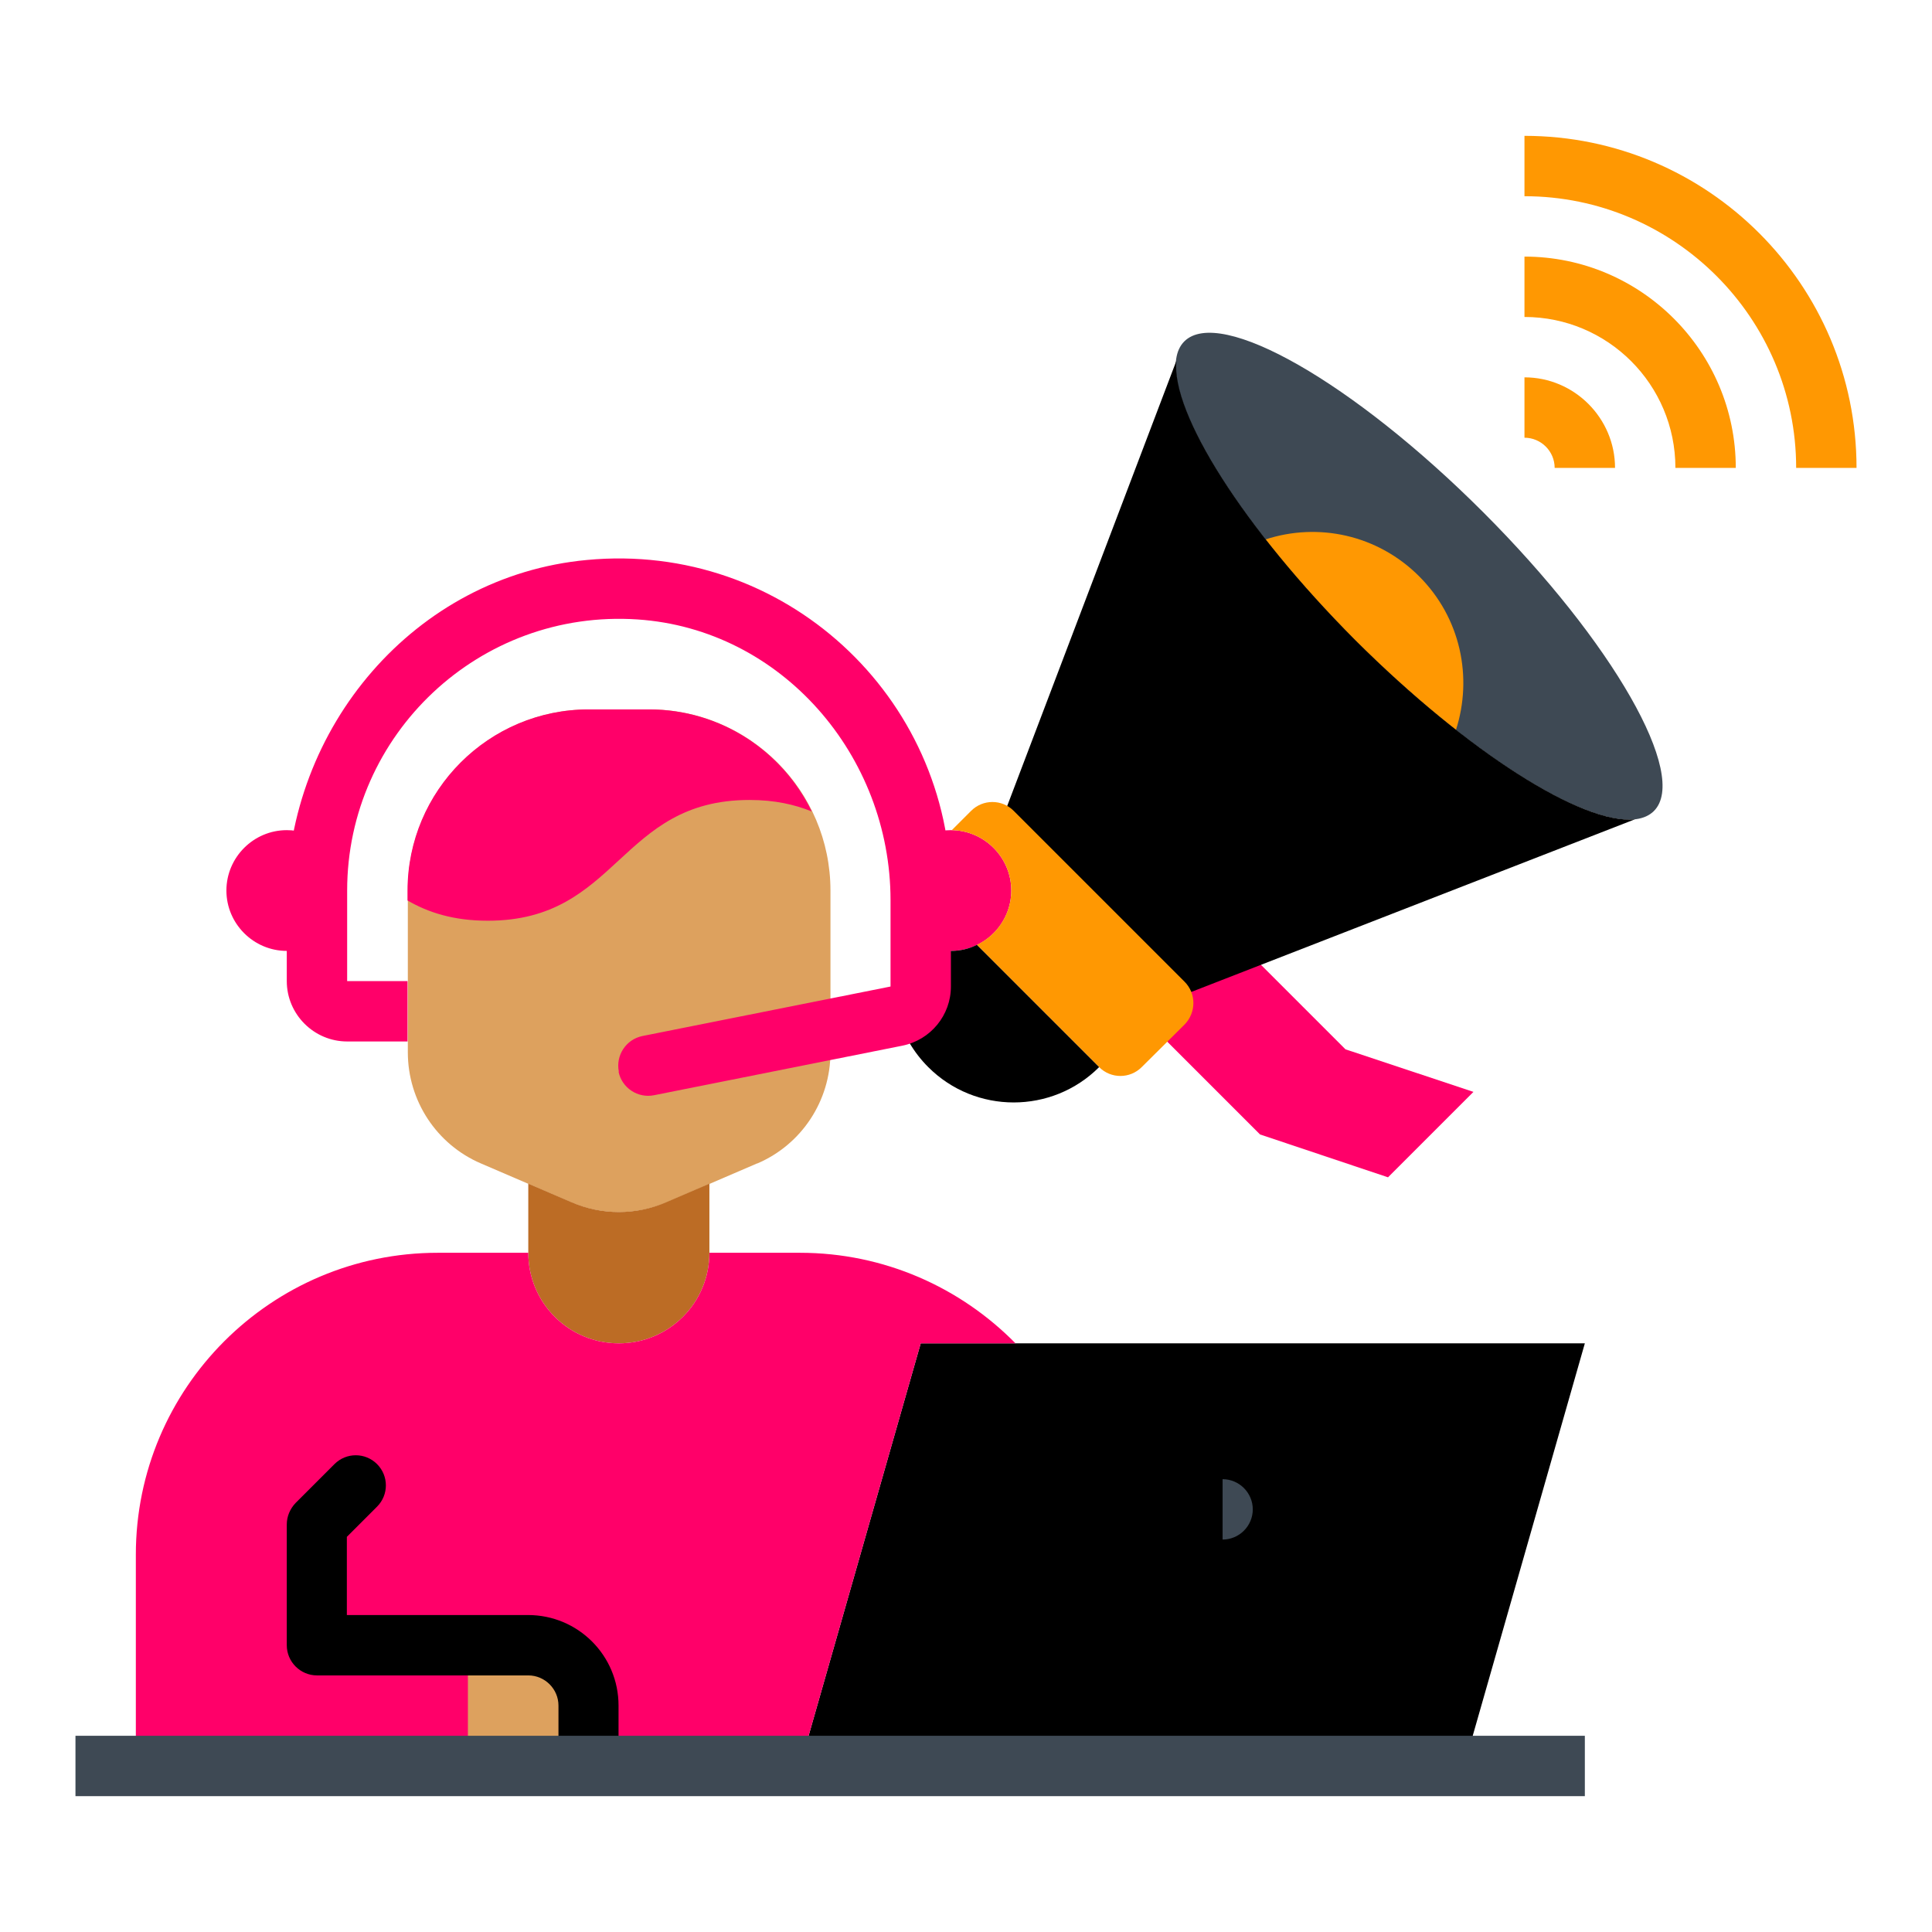 <svg xmlns="http://www.w3.org/2000/svg" width="800" height="800" viewBox="0 0 800 800" fill="none"><path d="M468.75 416.75L521.75 469.75L574.75 487.5L610.125 452.125L557.125 434.5L511.125 388.5L486.375 399.125L468.75 416.75Z" fill="#FF0069"></path><path d="M331.25 731.25L381.25 556.25H656.25L606.25 731.25" fill="black"></path><path d="M381.25 390.375C384.875 392.5 389.25 393.75 393.75 393.75C407.5 393.75 418.75 382.5 418.75 368.75C418.75 355 407.5 343.75 393.75 343.75C388.5 343.75 383.625 345.375 379.5 348.25" fill="#FF0069"></path><path d="M313.5 481.75L276 497.875C263.375 503.25 249.125 503.25 236.625 497.875L199.125 481.75C180.75 473.875 168.875 455.75 168.875 435.75V368.75C168.875 327.375 202.5 293.75 243.875 293.75H268.875C310.25 293.75 343.875 327.375 343.875 368.75V435.75C343.875 455.75 332 473.875 313.625 481.75H313.5Z" fill="#DDA15E"></path><path d="M684.849 335.822C699.494 321.177 667.836 265.775 614.139 212.078C560.442 158.381 505.04 126.723 490.395 141.368C475.75 156.012 507.409 211.414 561.106 265.111C614.803 318.808 670.205 350.467 684.849 335.822Z" fill="#3E4954"></path><path d="M506.25 612.5C513.125 612.5 518.75 618.125 518.75 625C518.75 631.875 513.125 637.5 506.25 637.5V612.5Z" fill="#3E4954"></path><path d="M131.25 390.375C127.625 392.5 123.25 393.75 118.75 393.75C105 393.75 93.75 382.5 93.75 368.75C93.75 355 105 343.75 118.75 343.75C124 343.75 128.875 345.375 133 348.25" fill="#FF0069"></path><path d="M293.75 518.75C293.75 539.5 277 556.25 256.25 556.25C235.5 556.25 218.75 539.5 218.75 518.75V490.125L236.5 497.75C249.125 503.25 263.375 503.25 276 497.75L293.75 490.125V518.75Z" fill="#BC6C25"></path><path d="M331.25 731.25L381.25 556.25H420.5C397.75 533.125 366.125 518.75 331.25 518.75H293.75C293.75 539.5 277 556.25 256.25 556.25C235.5 556.25 218.75 539.5 218.75 518.75H181.25C112.25 518.75 56.25 574.75 56.25 643.75V731.25H331.25Z" fill="#FF0069"></path><path d="M243.75 731.25V706.25C243.75 692.5 232.5 681.25 218.75 681.25H193.75V731.25H243.75Z" fill="#DDA15E"></path><path d="M256.25 731.25H231.25V706.25C231.25 699.375 225.625 693.75 218.75 693.75H131.25C124.375 693.75 118.75 688.125 118.75 681.25V631.25C118.75 627.875 120.125 624.75 122.375 622.375L138.5 606.25C143.375 601.375 151.25 601.375 156.125 606.25C161 611.125 161 619 156.125 623.875L143.625 636.375V668.75H218.625C239.375 668.75 256.125 685.5 256.125 706.25V731.25H256.25Z" fill="black"></path><path d="M656.25 718.75H31.25V743.75H656.25V718.75Z" fill="#3E4954"></path><path d="M336.125 336C329 333.125 320.75 331.25 310.375 331.25C256.25 331.25 256.25 381.25 202 381.25C187.875 381.25 177.375 377.875 168.75 372.875V368.75C168.75 327.375 202.375 293.75 243.75 293.75H268.75C298.375 293.75 324 311 336.125 336Z" fill="#FF0069"></path><path d="M524 223.375C545.75 216.25 570.375 221.375 587.625 238.625C604.875 255.875 609.875 280.5 602.875 302.25C589.375 291.625 575.25 279.125 561.125 265.125C547.125 251 534.625 236.875 524 223.375Z" fill="#FF9802"></path><path d="M410.875 350L487.125 149.375C484.875 171 514.875 218.625 561.25 265.125C607.75 311.5 655.375 341.5 676.875 339.25H677L481.375 415.375L411 350H410.875Z" fill="black"></path><path d="M668.75 193.75H643.75C643.75 186.875 638.125 181.25 631.25 181.25V156.25C651.875 156.25 668.75 173.125 668.75 193.75Z" fill="#FF9802"></path><path d="M718.75 193.75H693.75C693.75 159.25 665.75 131.25 631.25 131.25V106.25C679.5 106.25 718.75 145.5 718.75 193.75Z" fill="#FF9802"></path><path d="M768.75 193.75H743.75C743.75 131.75 693.25 81.25 631.25 81.25V56.25C707.125 56.25 768.75 117.875 768.75 193.75Z" fill="#FF9802"></path><path d="M394.125 343.75L402.125 335.75C407 330.875 414.875 330.875 419.75 335.75L490.5 406.5C495.375 411.375 495.375 419.25 490.5 424.25L472.75 441.875C467.875 446.75 460 446.75 455.125 441.875L404.5 391.25C412.875 387.25 418.75 378.625 418.75 368.75C418.75 355.125 407.75 344 394.125 343.75Z" fill="#FF9802"></path><path d="M381.25 390.375V408.5C381.25 414.375 377.25 419.375 371.75 420.625C374 428.375 378.25 435.75 384.375 441.875C403.875 461.375 435.625 461.375 455.125 441.875L404.5 391.25C401.25 392.875 397.625 393.75 393.75 393.75C389.25 393.75 384.875 392.5 381.25 390.375Z" fill="black"></path><path d="M256.25 443.75C254.875 437 259.25 430.375 266 429L368.75 408.5V372.75C368.75 312.875 323.625 260.5 264 256.5C198.5 252.125 143.75 304.125 143.75 368.75V406.25H168.75V431.25H143.75C130 431.25 118.75 420 118.75 406.25V372.75C118.75 301.25 171.75 238.5 243 231.875C324.75 224.125 393.75 288.5 393.75 368.75V408.5C393.75 420.375 385.375 430.625 373.625 433L270.875 453.5C264.125 454.875 257.5 450.5 256.125 443.75H256.25Z" fill="#FF0069"></path></svg>